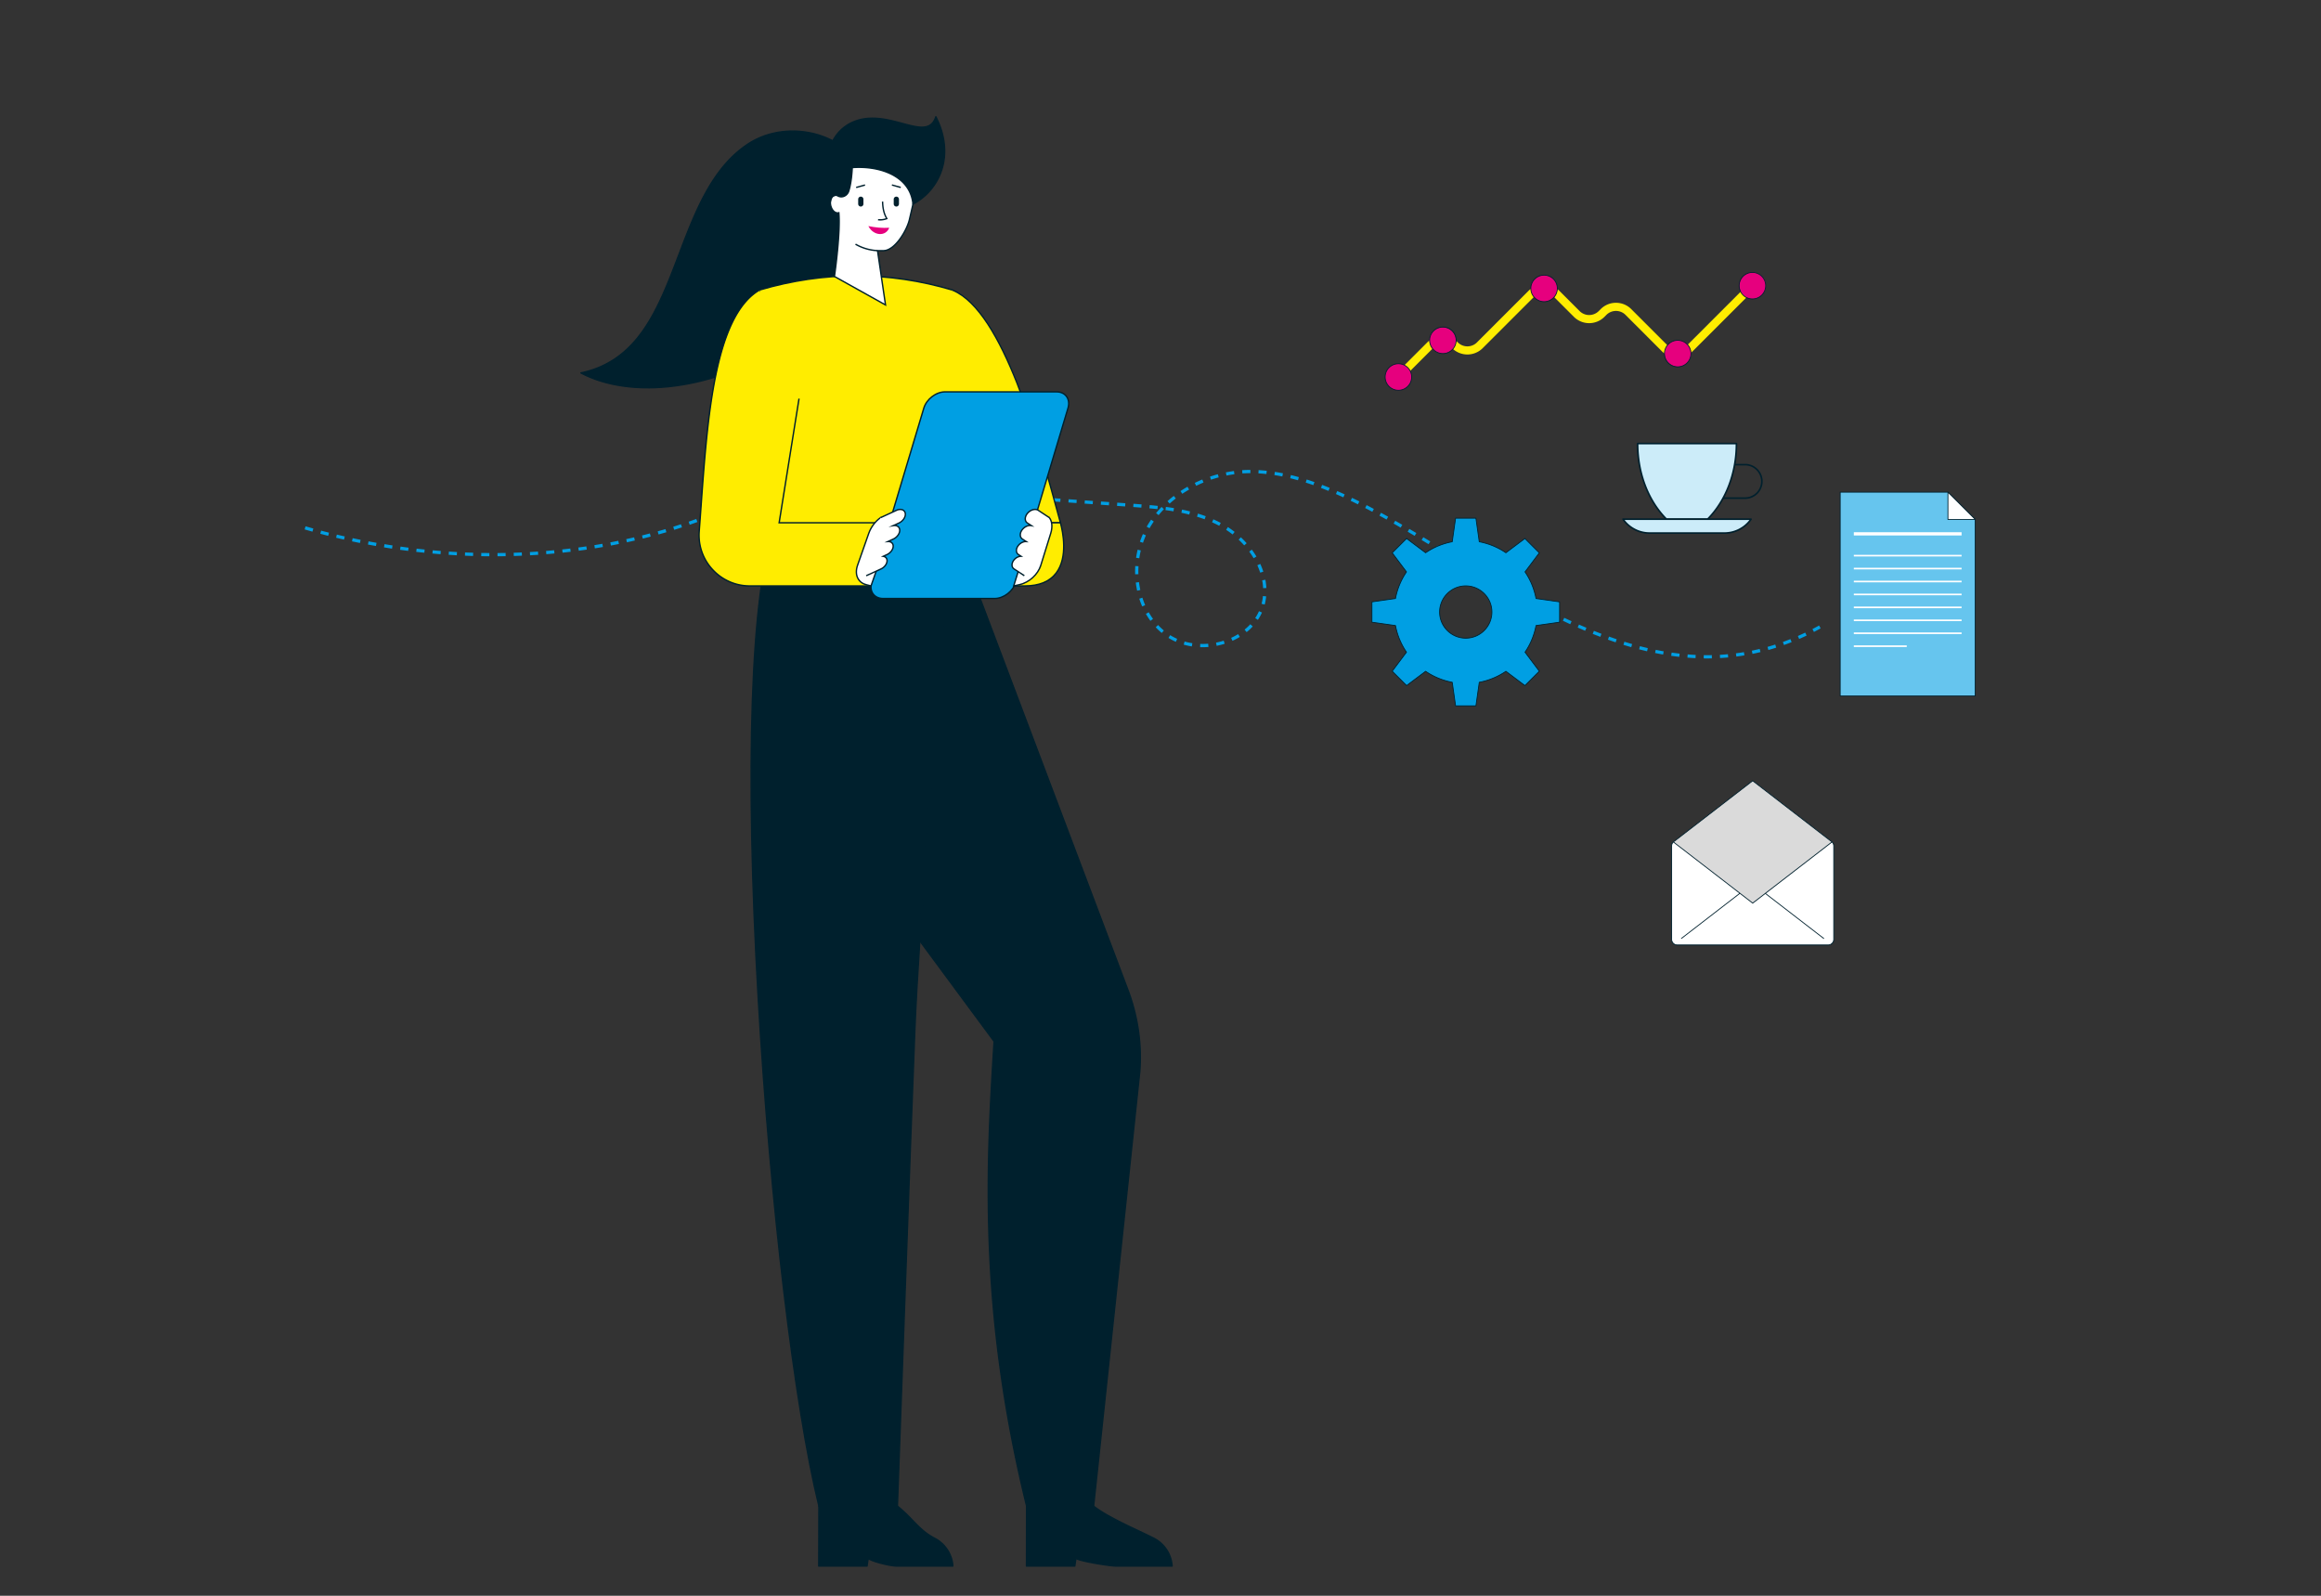 <svg width="640" height="440" viewBox="0 0 640 440" fill="none" xmlns="http://www.w3.org/2000/svg">
    <rect x="0" y="0" width="640" height="440" fill="#333333" stroke="none"/>
    <mask id="d1jdv1vjma" style="mask-type:alpha" maskUnits="userSpaceOnUse" x="0" y="0" width="640" height="440">
        <path fill="#C4C4C4" d="M0 0h640v440H0z"/>
    </mask>
    <g mask="url(#d1jdv1vjma)">
        <path d="m504.894 231.949-21.602-16.661-21.602 16.661a1.53 1.53 0 0 0-.742 1.311v25.756c0 .846.686 1.532 1.533 1.532h41.624c.847 0 1.532-.686 1.532-1.532V233.26c0-.556-.298-1.042-.741-1.311h-.002z" fill="#DADADA"/>
        <path d="M504.103 260.658h-41.624a1.645 1.645 0 0 1-1.645-1.644v-25.756c0-.578.298-1.104.795-1.407l21.66-16.706.07.053 21.597 16.658c.495.302.791.824.791 1.402v25.756c0 .907-.737 1.644-1.644 1.644zm-20.811-45.229-21.535 16.608a1.415 1.415 0 0 0-.697 1.221v25.756c0 .784.637 1.42 1.421 1.42h41.624c.782 0 1.42-.636 1.42-1.42v-25.756c0-.5-.257-.954-.687-1.214l-.012-.007-21.534-16.608z" fill="#00202D"/>
        <path d="m505.147 232.167-.233.177-21.622 16.677-21.622-16.677-.233-.177h-.027a1.514 1.514 0 0 0-.461 1.091v25.756c0 .846.685 1.532 1.532 1.532h41.624c.847 0 1.533-.686 1.533-1.532v-25.756c0-.428-.175-.813-.457-1.089h-.032l-.002-.002z" fill="#fff"/>
        <path d="M504.103 260.658h-41.624a1.646 1.646 0 0 1-1.645-1.645v-25.755c0-.446.175-.863.496-1.174a.116.116 0 0 1 .089-.031h.027c.02.004.04.013.056.024l.233.177 21.555 16.624 21.788-16.803a.102.102 0 0 1 .074-.022h.031a.118.118 0 0 1 .072.033c.316.312.49.726.49 1.17v25.755c0 .908-.737 1.645-1.644 1.645l.002.002zm-42.673-28.354a1.406 1.406 0 0 0-.369.954v25.755a1.42 1.42 0 0 0 1.42 1.421h41.624c.782 0 1.421-.636 1.421-1.421v-25.755c0-.356-.13-.692-.37-.954l-.17.129-21.622 16.678a.113.113 0 0 1-.137 0l-21.792-16.807h-.005z" fill="#00202D"/>
        <path d="m486.802 246.218-.136.177 16.211 12.503.137-.178-16.212-12.502zM479.725 246.196l-16.207 12.509.136.177 16.208-12.508-.137-.178z" fill="#00202D"/>
        <path d="M470.647 181.55c-.287 0-.576 0-.862-.007l.011-.896c.293.004.589.004.88.007.448 0 .897-.005 1.345-.014l.018.896c-.464.009-.926.016-1.394.014h.002zm-3.114-.076a68.441 68.441 0 0 1-2.247-.144l.072-.894c.737.061 1.483.108 2.218.141l-.043.897zm6.762-.027-.052-.894a63.242 63.242 0 0 0 2.218-.166l.083.892c-.744.069-1.501.125-2.249.168zm-11.247-.334a71.386 71.386 0 0 1-2.232-.287l.128-.887c.737.105 1.479.202 2.205.282l-.101.89v.002zm15.739-.083-.115-.889a61.536 61.536 0 0 0 2.198-.325l.148.885c-.737.123-1.488.233-2.231.329zm-20.195-.558a81.225 81.225 0 0 1-2.216-.419l.179-.878c.731.148 1.468.287 2.191.414l-.154.883zm24.644-.184-.179-.878a65.263 65.263 0 0 0 2.171-.484l.21.872a61.86 61.86 0 0 1-2.202.493v-.003zm-29.067-.714c-.721-.168-1.461-.35-2.193-.538l.224-.867c.726.188 1.456.367 2.171.533l-.202.874v-.002zm33.451-.35-.242-.862c.708-.2 1.425-.415 2.131-.641l.273.854c-.716.228-1.442.448-2.159.649h-.003zm-156.045-.768c-.217 0-.435-.005-.65-.011l.029-.897c.726.023 1.461.005 2.189-.053l.074.894c-.544.044-1.095.067-1.64.067h-.002zm118.23-.014a98.446 98.446 0 0 1-2.158-.643l.267-.855a97.08 97.08 0 0 0 2.137.636l-.246.862zm-121.163-.208a18.606 18.606 0 0 1-2.242-.488l.246-.863c.69.197 1.407.354 2.133.466l-.137.885zm6.84-.161-.172-.881a19.176 19.176 0 0 0 2.119-.542l.271.854c-.723.228-1.47.419-2.218.566v.003zm156.436-.224-.303-.843a68.463 68.463 0 0 0 2.081-.786l.332.833c-.697.278-1.407.547-2.11.798v-.002zm-46.41-.742c-.701-.235-1.416-.482-2.126-.737l.302-.845c.704.251 1.414.498 2.108.731l-.284.849v.002zm-121.273-.143a15.978 15.978 0 0 1-2.036-1.076l.475-.759c.607.378 1.254.721 1.922 1.015l-.361.82zm15.607-.276-.367-.818a17.605 17.605 0 0 0 1.931-1.017l.466.766c-.643.392-1.327.751-2.03 1.069zm156.267-.506-.358-.822a67.311 67.311 0 0 0 2.025-.926l.386.809c-.679.323-1.369.639-2.05.937l-.003.002zm-54.835-.589c-.695-.265-1.401-.54-2.095-.818l.333-.831c.691.277 1.39.551 2.08.811l-.318.838zm-120.93-1.062a18.802 18.802 0 0 1-1.665-1.58l.657-.611c.497.533 1.03 1.039 1.584 1.503l-.576.688zm23.407-.233-.564-.697a15.24 15.24 0 0 0 1.586-1.483l.659.607a15.929 15.929 0 0 1-1.681 1.573zm156.429-.054-.41-.798a77.606 77.606 0 0 0 1.833-.977l.432.785c-.616.34-1.241.672-1.855.99zm-63.08-.325c-.684-.287-1.378-.587-2.064-.889l.361-.82c.683.3 1.373.598 2.052.882l-.347.827h-.002zm-4.116-1.81a179.76 179.76 0 0 1-2.037-.95l.386-.809c.676.32 1.358.639 2.025.945l-.374.816v-.002zm-115.765-.926a20.442 20.442 0 0 1-1.244-1.922l.78-.443c.363.638.761 1.256 1.187 1.837l-.723.528zm29.64-.271-.746-.497c.401-.603.753-1.241 1.044-1.893l.818.365c-.312.699-.688 1.38-1.118 2.025h.002zm82.065-.73a163.28 163.28 0 0 1-2.009-1.001l.405-.8c.666.336 1.333.67 2.001.997l-.394.804h-.003zm-4.008-2.028c-.665-.347-1.33-.696-1.994-1.05l.422-.791c.661.352 1.321.701 1.987 1.046l-.415.795zm-109.963-.938c-.3-.69-.569-1.409-.802-2.14l.854-.273c.224.701.484 1.391.771 2.054l-.823.359zm33.788-.522-.874-.204c.182-.713.307-1.427.379-2.142l.891.087c-.076.76-.208 1.519-.396 2.259zm72.199-.657c-.659-.358-1.315-.721-1.972-1.086l.435-.784c.654.362 1.308.723 1.965 1.082l-.428.786v.002zm-3.934-2.186c-.652-.37-1.302-.742-1.952-1.114l.446-.777c.648.372 1.297.744 1.947 1.111l-.441.78zm-103.444-.979a24.611 24.611 0 0 1-.378-2.25l.889-.107c.087.728.211 1.458.363 2.168l-.876.189h.002zm34.735-.697a16.016 16.016 0 0 0-.257-2.16l.88-.166c.143.762.235 1.531.273 2.283l-.896.045v-.002zm64.812-.565c-.645-.376-1.29-.755-1.935-1.136l.455-.773c.643.379 1.286.758 1.931 1.134l-.453.775h.002zm-3.864-2.278c-.643-.383-1.284-.766-1.922-1.15l.461-.768 1.92 1.149-.459.771v-.002zm-96.234-.982a25.179 25.179 0 0 1 .029-2.278l.894.052a25.227 25.227 0 0 0-.029 2.2l-.896.026h.002zm34.484-.45a19.46 19.46 0 0 0-.795-2.039l.815-.371c.323.703.603 1.42.834 2.135l-.852.275h-.002zm57.91-.874c-.639-.385-1.277-.773-1.913-1.158l.466-.766c.636.385 1.272.773 1.911 1.158l-.464.766zm-3.822-2.321-1.914-1.167.466-.766 1.914 1.167-.466.766zm-87.427-.773-.887-.129c.11-.751.253-1.504.43-2.239l.871.209a24.91 24.91 0 0 0-.414 2.159zm31.524-.013a22.313 22.313 0 0 0-1.212-1.833l.724-.531c.453.619.878 1.259 1.261 1.905l-.77.457-.003.002zm-208.495-.533-.004-.896c.746-.005 1.489-.014 2.236-.027l.015.896c-.748.013-1.496.022-2.245.027h-.002zm-2.247 0c-.748-.005-1.497-.014-2.245-.027l.016-.896c.744.013 1.49.022 2.236.027l-.007.896zm6.737-.081-.027-.896c.744-.022 1.49-.049 2.234-.083l.038.896c-.749.032-1.497.061-2.245.083zm-11.229-.002c-.748-.023-1.497-.052-2.245-.083l.038-.896c.744.031 1.488.058 2.234.083l-.027.896zm15.716-.191-.049-.893c.744-.041 1.488-.088 2.232-.137l.06.894c-.746.051-1.494.096-2.243.139v-.003zm-20.203 0c-.749-.04-1.495-.087-2.241-.136l.061-.894c.743.049 1.487.094 2.231.134l-.049.894-.002.002zm-4.481-.3c-.746-.058-1.492-.121-2.238-.19l.08-.892c.742.067 1.483.13 2.227.188l-.069.894zm29.167-.004-.071-.894c.744-.061 1.485-.126 2.227-.195l.083.892c-.746.069-1.493.134-2.239.195v.002zm-33.639-.401c-.744-.076-1.49-.157-2.232-.242l.104-.89c.739.085 1.48.166 2.222.242l-.092.892-.002-.002zm38.116-.018-.094-.892c.741-.078 1.481-.163 2.222-.251l.108.89c-.744.089-1.488.174-2.234.253h-.002zm242.632-.014-1.913-1.165.466-.766 1.915 1.165-.466.766h-.002zm-285.209-.481c-.744-.094-1.485-.193-2.224-.296l.123-.887a178.8 178.8 0 0 0 2.216.295l-.112.89-.003-.002zm47.04-.043-.119-.887c.739-.099 1.476-.202 2.213-.311l.13.887c-.741.109-1.483.213-2.224.311zm-51.487-.576c-.739-.112-1.479-.228-2.218-.349l.146-.885c.735.121 1.469.235 2.207.347l-.135.887zm55.934-.078-.141-.885a158.3 158.3 0 0 0 2.204-.37l.155.883c-.737.128-1.483.253-2.216.372h-.002zm-60.365-.648a199.85 199.85 0 0 1-2.209-.401l.165-.88c.731.137 1.463.271 2.198.401l-.154.883v-.003zm64.794-.125-.166-.88c.731-.139 1.468-.283 2.194-.431l.179.879c-.731.147-1.472.293-2.207.432zm174.623-.045a25.342 25.342 0 0 0-1.533-1.579l.614-.652a25.495 25.495 0 0 1 1.589 1.635l-.67.594v.002zm50.839-.329c-.641-.388-1.282-.773-1.918-1.156l.462-.769c.638.383 1.279.769 1.922 1.159l-.464.766h-.002zm-294.668-.329a248.12 248.12 0 0 1-2.197-.455l.185-.876c.729.154 1.457.307 2.19.452l-.178.879zm215.92-.061-.849-.287c.244-.721.524-1.436.831-2.126l.818.365a23.51 23.51 0 0 0-.8 2.046v.002zm-142.309-.132-.191-.876c.728-.159 1.463-.325 2.18-.491l.204.874c-.724.168-1.461.334-2.193.495v-.002zm-78.002-.746c-.73-.166-1.458-.334-2.187-.509l.209-.871c.724.172 1.45.34 2.175.506l-.197.874zm82.382-.274-.215-.869a171.56 171.56 0 0 0 2.166-.553l.228.867c-.721.19-1.454.376-2.177.558l-.002-.003zm212.837-.764c-.643-.383-1.286-.763-1.927-1.14l.455-.773c.643.379 1.286.76 1.931 1.143l-.457.77h-.002zm-299.585-.004c-.726-.184-1.452-.37-2.174-.562l.231-.867c.72.19 1.44.376 2.162.56l-.22.869zm249.387-.374a23.825 23.825 0 0 0-1.788-1.279l.488-.751c.632.41 1.255.856 1.853 1.326l-.553.704zm-158.291 0-.242-.863c.715-.199 1.439-.407 2.149-.616l.253.861c-.715.21-1.441.418-2.162.62l.002-.002zm-95.436-.775c-.721-.202-1.44-.406-2.157-.616l.25-.861c.715.209 1.43.412 2.149.614l-.24.863h-.002zm99.749-.5-.267-.856c.711-.222 1.427-.45 2.129-.681l.28.852c-.706.233-1.427.463-2.142.685zm131.063-.432-.778-.446a28.85 28.85 0 0 1 1.219-1.925l.737.511c-.331.477-.649.97-.945 1.463-.079.132-.157.262-.233.394v.003zm69.253-.182c-.648-.376-1.295-.748-1.941-1.116l.444-.777c.647.37 1.295.742 1.945 1.12l-.451.775.003-.002zm-50.024-.502a32.289 32.289 0 0 0-1.985-.965l.363-.82c.697.309 1.385.643 2.041.992l-.419.791v.002zm-146.017-.289-.294-.847c.699-.241 1.407-.492 2.106-.746l.307.843c-.703.255-1.416.508-2.119.753v-.003zm192.153-1.427a192.62 192.62 0 0 0-1.958-1.082l.431-.786c.654.358 1.308.719 1.964 1.086l-.437.782zm-50.169-.08a37.67 37.67 0 0 0-2.099-.706l.262-.858c.733.224 1.457.468 2.147.723l-.312.841h.002zm-137.757-.03-.32-.837c.69-.265 1.391-.538 2.081-.814l.334.831c-.695.278-1.398.554-2.095.818v.002zm125.068-1.109-.692-.569a28.36 28.36 0 0 1 1.51-1.7l.647.621a29.101 29.101 0 0 0-1.463 1.648h-.002zm8.453-.161a52.37 52.37 0 0 0-2.167-.493l.18-.878a50.33 50.33 0 0 1 2.204.502l-.217.869zm-129.347-.401-.347-.827c.681-.286 1.373-.582 2.052-.88l.361.82c-.686.3-1.38.598-2.068.887h.002zm179.825-.363a180.53 180.53 0 0 0-1.98-1.039l.412-.796c.661.343 1.324.69 1.989 1.044l-.421.791zm-54.833-.132a77.138 77.138 0 0 0-2.203-.332l.121-.887c.766.103 1.517.215 2.229.336l-.147.885v-.002zm-4.416-.603c-.708-.078-1.434-.15-2.221-.224l.081-.891c.793.071 1.526.145 2.238.224l-.098.891zm-4.447-.412c-.744-.058-1.488-.114-2.232-.166l.065-.894c.744.054 1.49.108 2.238.166l-.069.894h-.002zm-112.011-.298-.374-.815c.674-.31 1.355-.63 2.023-.948l.387.809c-.672.322-1.357.643-2.036.954zm107.545-.025-2.236-.156.063-.894 2.236.157-.063.893zm-4.469-.313-2.236-.157.063-.894 2.236.157-.063.894zm68.659-.269c-.675-.336-1.349-.668-2.008-.984l.388-.808c.661.318 1.342.649 2.019.988l-.401.802.002.002zm-73.129-.045-2.236-.157.063-.894 2.236.157-.063.894zm21.217-.161-.598-.668c.557-.499 1.144-.99 1.745-1.456l.549.708c-.583.452-1.154.927-1.696 1.414v.002zm-25.686-.153-2.236-.156.063-.894 2.235.157-.062.893zm-4.47-.313-2.236-.157.063-.894 2.236.157-.063.894zm-4.47-.314-2.235-.157.062-.894 2.236.157-.063.894zm-4.469-.313-2.236-.157.063-.894 2.236.157-.063.894zm-76.671-.041-.401-.802c.666-.334 1.333-.674 1.987-1.017l.415.793c-.659.345-1.333.69-2.003 1.024l.002.002zm72.201-.273-2.236-.157.063-.894 2.236.157-.063.894zm-4.469-.314-2.236-.157.063-.894 2.236.157-.063.894zm95.92-.006c-.686-.314-1.371-.621-2.039-.91l.359-.822c.672.291 1.362.6 2.054.918l-.374.816v-.002zm-100.39-.307-2.236-.157.063-.894 2.236.157-.063.894zm-4.469-.314-2.236-.157.062-.894 2.236.157-.062.894zm-4.47-.314-2.236-.157.063-.893 2.236.156-.063.894zm64.931-.042-.497-.746c.623-.417 1.272-.82 1.929-1.197l.445.778a31.54 31.54 0 0 0-1.877 1.165zm-69.401-.269-2.235-.157.062-.894 2.236.157-.063.894zm-45.867-.244-.43-.787c.235-.127.47-.257.703-.387.415-.229.829-.464 1.244-.699l.445.777c-.418.24-.835.475-1.254.706l-.71.39h.002zm41.398-.07-2.236-.157.063-.894 2.236.157-.063.894zm114.177-.217a84.57 84.57 0 0 0-2.075-.82l.318-.838c.684.26 1.389.54 2.095.827l-.338.829v.002zm-118.647-.096-2.236-.157.063-.894 2.236.157-.063.894zm-4.469-.314-2.236-.157.063-.894 2.235.157-.062.894zm-4.47-.314-2.236-.157.063-.894 2.236.157-.063.894zm-4.474-.322c-.82-.065-1.553-.128-2.24-.193l.085-.892c.681.065 1.409.128 2.225.193l-.07.894v-.002zm95.584-.357-.394-.804a35.362 35.362 0 0 1 2.07-.93l.34.829c-.681.28-1.359.585-2.016.908v-.003zm-100.062-.078a58.24 58.24 0 0 1-2.234-.314l.141-.885c.703.112 1.425.213 2.202.31l-.109.889zm132.371-.105a75.884 75.884 0 0 0-2.113-.706l.271-.854c.701.222 1.421.462 2.138.715l-.296.845zm-147.505-.372-.469-.764a55.614 55.614 0 0 0 1.871-1.199l.5.744c-.596.401-1.237.811-1.902 1.219zm10.673-.24a40.852 40.852 0 0 1-2.205-.52l.231-.865c.688.184 1.414.357 2.155.509l-.181.878v-.002zm132.586-.733a67.98 67.98 0 0 0-2.151-.564l.211-.872a63.55 63.55 0 0 1 2.182.572l-.242.862v.002zm-23.976-.152-.287-.849a34.907 34.907 0 0 1 2.171-.656l.233.864c-.708.191-1.421.406-2.117.641zm-112.988-.293a30.28 30.28 0 0 1-2.124-.814l.354-.824a28.1 28.1 0 0 0 2.059.788l-.289.85zm132.645-.599a51.872 51.872 0 0 0-2.185-.389l.137-.885c.73.114 1.479.246 2.223.396l-.177.878h.002zm-15.389-.253-.177-.878a34.237 34.237 0 0 1 2.238-.374l.118.887c-.725.099-1.458.22-2.179.365zm-119.803-.257-.538-.717c.61-.455 1.19-.919 1.73-1.38l.582.681a37.32 37.32 0 0 1-1.774 1.416zm130.81-.168a44.496 44.496 0 0 0-2.207-.18l.049-.894c.739.041 1.499.103 2.254.182l-.094.892h-.002zm-6.628-.164-.06-.894a33.84 33.84 0 0 1 2.27-.078v.896c-.729 0-1.472.027-2.21.076zm-125.815-.372a22.358 22.358 0 0 1-1.947-1.196l.506-.74c.6.413 1.23.798 1.871 1.15l-.43.786zm5.081-2.254-.632-.634a23.789 23.789 0 0 0 1.485-1.62l.688.574c-.473.567-.99 1.131-1.541 1.68zm-8.845-.329a20.536 20.536 0 0 1-1.663-1.573l.65-.616a20.888 20.888 0 0 0 1.591 1.506l-.58.683h.002zm11.757-3.184-.746-.497a18.41 18.41 0 0 0 1.1-1.886l.8.403a19.18 19.18 0 0 1-1.154 1.98zm-14.894-.143a17.001 17.001 0 0 1-1.245-1.931l.784-.435c.345.623.741 1.239 1.183 1.831l-.72.533-.002.002zm16.942-3.961-.851-.28c.219-.67.385-1.378.488-2.104l.887.128a13.186 13.186 0 0 1-.524 2.256zm-19.155-.061a14.175 14.175 0 0 1-.634-2.22l.878-.175c.139.697.338 1.398.594 2.082l-.841.313h.003zm18.926-4.485a14.25 14.25 0 0 0-.203-2.16l.882-.152c.13.757.204 1.53.218 2.297l-.897.015zm-19.814-.042v-.139c0-.717.072-1.452.216-2.18l.878.172c-.132.67-.2 1.347-.2 2.005v.128l-.896.011.002.003zm1.712-4.208-.831-.336c.287-.712.643-1.407 1.055-2.063l.76.477a12.137 12.137 0 0 0-.984 1.922zm17.365-.013a12.498 12.498 0 0 0-.864-1.981l.786-.428c.361.666.672 1.378.925 2.122l-.849.289.002-.002zm-15.075-3.625-.661-.605a12.193 12.193 0 0 1 1.725-1.557l.531.721c-.567.417-1.102.903-1.595 1.441zm13.008-.139a9.251 9.251 0 0 0-1.54-1.474l.54-.717c.61.457 1.177 1.001 1.69 1.617l-.688.574h-.002zm-9.567-2.377-.361-.82a9.268 9.268 0 0 1 2.248-.672l.143.885a8.518 8.518 0 0 0-2.032.607h.002zm6.188-.141a7.905 7.905 0 0 0-1.768-.482c-.094-.013-.186-.027-.28-.038l.101-.89a8.818 8.818 0 0 1 2.281.576l-.336.831.002.003z" fill="#009FE3"/>
        <path d="M537.131 135.698h-29.714v56.214h37.242v-48.684l-7.528-7.53z" fill="#66C5EE"/>
        <path d="M544.659 192.024h-37.244a.11.11 0 0 1-.112-.112v-56.213a.11.11 0 0 1 .112-.112h29.714c.029 0 .058.011.078.033l7.53 7.53c.021.02.034.05.034.079v48.683a.11.11 0 0 1-.112.112zm-37.132-.224h37.02v-48.524l-7.463-7.463h-29.555v55.99l-.002-.003z" fill="#00202D"/>
        <path d="M537.131 143.228h7.528l-7.528-7.53v7.53z" fill="#fff"/>
        <path d="M544.659 143.34h-7.53a.11.11 0 0 1-.112-.112v-7.53c0-.045.027-.085.07-.103a.11.11 0 0 1 .121.025l7.529 7.53a.112.112 0 0 1-.078.192v-.002zm-7.418-.224h7.147l-7.147-7.147v7.147z" fill="#00202D"/>
        <path d="M540.895 146.748h-29.714v.896h29.714v-.896zM540.895 152.985h-29.714v.448h29.714v-.448zM540.895 156.55h-29.714v.448h29.714v-.448zM540.895 160.116h-29.714v.448h29.714v-.448zM540.895 163.683h-29.714v.448h29.714v-.448zM540.895 167.248h-29.714v.448h29.714v-.448zM540.895 170.814h-29.714v.448h29.714v-.448zM540.895 174.381h-29.714v.448h29.714v-.448zM525.777 177.948h-14.596v.448h14.596v-.448z" fill="#fff"/>
        <path d="M384.795 172.483a19.654 19.654 0 0 0 3.033 7.342l-3.934 5.244 3.964 3.964 5.244-3.934a19.654 19.654 0 0 0 7.342 3.033l.928 6.497h5.603l.927-6.497a19.64 19.64 0 0 0 7.342-3.033l5.245 3.934 3.963-3.964-3.934-5.244a19.655 19.655 0 0 0 3.034-7.342l6.497-.928v-5.603l-6.497-.927a19.642 19.642 0 0 0-3.034-7.342l3.934-5.245-3.963-3.963-5.245 3.934a19.591 19.591 0 0 0-7.342-3.033l-.927-6.498h-5.603l-.928 6.498a19.64 19.64 0 0 0-7.342 3.033l-5.244-3.934-3.964 3.963 3.934 5.245a19.607 19.607 0 0 0-3.033 7.342l-6.497.927v5.603l6.497.928zm12.168-3.728a7.206 7.206 0 0 1 7.207-7.207 7.206 7.206 0 0 1 7.207 7.207 7.206 7.206 0 0 1-7.207 7.207 7.206 7.206 0 0 1-7.207-7.207z" fill="#009FE3"/>
        <path d="M406.975 194.741h-5.603a.113.113 0 0 1-.112-.096l-.917-6.419a19.654 19.654 0 0 1-7.238-2.991l-5.18 3.887a.11.11 0 0 1-.146-.011l-3.963-3.963a.11.11 0 0 1-.011-.146l3.887-5.18a19.654 19.654 0 0 1-2.991-7.238l-6.419-.914a.113.113 0 0 1-.096-.112v-5.604c0-.056.04-.103.096-.112l6.419-.916a19.658 19.658 0 0 1 2.991-7.239l-3.887-5.179a.11.11 0 0 1 .011-.146l3.963-3.963a.11.11 0 0 1 .146-.012l5.18 3.888a19.62 19.62 0 0 1 7.238-2.991l.917-6.419a.113.113 0 0 1 .112-.096h5.603c.056 0 .103.04.112.096l.914 6.419a19.624 19.624 0 0 1 7.239 2.991l5.18-3.888a.109.109 0 0 1 .145.012l3.964 3.963c.04.04.044.101.011.146l-3.887 5.179a19.658 19.658 0 0 1 2.991 7.239l6.418.916a.114.114 0 0 1 .097.112v5.604a.114.114 0 0 1-.097.112l-6.418.914a19.654 19.654 0 0 1-2.991 7.238l3.887 5.18a.111.111 0 0 1-.011.146l-3.964 3.963c-.04.04-.1.043-.145.011l-5.18-3.887a19.658 19.658 0 0 1-7.239 2.991l-.914 6.419a.113.113 0 0 1-.112.096zm-5.507-.224h5.411l.912-6.401a.11.11 0 0 1 .089-.094 19.433 19.433 0 0 0 7.302-3.015.114.114 0 0 1 .13.002l5.166 3.876 3.824-3.825-3.876-5.166a.111.111 0 0 1-.002-.13 19.394 19.394 0 0 0 3.016-7.301.113.113 0 0 1 .094-.09l6.403-.912v-5.41l-6.403-.912a.113.113 0 0 1-.094-.09 19.414 19.414 0 0 0-3.018-7.301.114.114 0 0 1 .002-.13l3.876-5.166-3.824-3.825-5.167 3.876a.111.111 0 0 1-.13.002 19.463 19.463 0 0 0-7.301-3.018.112.112 0 0 1-.09-.094l-.911-6.403h-5.411l-.912 6.403a.11.11 0 0 1-.09.094 19.437 19.437 0 0 0-7.301 3.018.114.114 0 0 1-.13-.002l-5.166-3.876-3.825 3.825 3.876 5.166a.113.113 0 0 1 .003.13 19.43 19.43 0 0 0-3.018 7.301.113.113 0 0 1-.094.09l-6.401.912v5.41l6.401.912a.113.113 0 0 1 .094.09 19.385 19.385 0 0 0 3.018 7.301.116.116 0 0 1-.003.13l-3.876 5.166 3.825 3.825 5.166-3.876a.111.111 0 0 1 .13-.002 19.415 19.415 0 0 0 7.301 3.015.111.111 0 0 1 .09.094l.912 6.403.002-.002zm2.704-18.443c-4.037 0-7.319-3.284-7.319-7.319s3.284-7.32 7.319-7.32 7.32 3.285 7.32 7.32-3.285 7.319-7.32 7.319zm0-14.417c-3.911 0-7.095 3.184-7.095 7.096 0 3.911 3.184 7.095 7.095 7.095 3.912 0 7.096-3.184 7.096-7.095 0-3.912-3.184-7.096-7.096-7.096z" fill="#00202D"/>
        <path d="m386.39 104.743-1.584-1.584 8.744-8.744a5.926 5.926 0 0 1 4.219-1.748c1.595 0 3.092.621 4.219 1.748a3.73 3.73 0 0 0 5.267 0l14.26-14.26a5.924 5.924 0 0 1 4.219-1.748c1.595 0 3.091.62 4.218 1.748l5.619 5.619a3.73 3.73 0 0 0 5.267 0l.538-.538a5.924 5.924 0 0 1 4.219-1.748c1.595 0 3.091.621 4.218 1.748l10.053 10.053a3.697 3.697 0 0 0 2.632 1.09 3.7 3.7 0 0 0 2.633-1.09l17.305-17.305 1.584 1.584-17.305 17.305a5.926 5.926 0 0 1-4.219 1.747 5.922 5.922 0 0 1-4.218-1.747L448.225 86.82a3.73 3.73 0 0 0-5.267 0l-.538.538a5.971 5.971 0 0 1-8.435 0l-5.619-5.62a3.697 3.697 0 0 0-2.632-1.09 3.7 3.7 0 0 0-2.633 1.09l-14.26 14.26a5.971 5.971 0 0 1-8.435 0 3.73 3.73 0 0 0-5.267 0l-8.744 8.745h-.005z" fill="#FFED00"/>
        <path d="M484.622 82.155a3.656 3.656 0 1 0-2.797-6.755 3.656 3.656 0 0 0 2.797 6.755z" fill="#E6007E"/>
        <path d="M483.222 82.546a3.772 3.772 0 0 1-3.768-3.769 3.77 3.77 0 0 1 3.768-3.768 3.77 3.77 0 0 1 3.768 3.768 3.77 3.77 0 0 1-3.768 3.769zm0-7.313a3.549 3.549 0 0 0-3.544 3.544 3.549 3.549 0 0 0 3.544 3.544 3.549 3.549 0 0 0 3.544-3.544 3.549 3.549 0 0 0-3.544-3.544z" fill="#00202D"/>
        <path d="M466.266 98.089a3.656 3.656 0 1 0-7.217-1.173 3.656 3.656 0 0 0 7.217 1.173z" fill="#E6007E"/>
        <path d="M462.615 101.261a3.772 3.772 0 0 1-3.768-3.768 3.77 3.77 0 0 1 3.768-3.768 3.77 3.77 0 0 1 3.768 3.768 3.77 3.77 0 0 1-3.768 3.768zm0-7.312a3.549 3.549 0 0 0-3.544 3.544 3.549 3.549 0 0 0 3.544 3.544 3.549 3.549 0 0 0 3.544-3.544 3.549 3.549 0 0 0-3.544-3.544z" fill="#00202D"/>
        <path d="M427.172 82.903a3.656 3.656 0 1 0-2.8-6.755 3.656 3.656 0 0 0 2.8 6.755z" fill="#E6007E"/>
        <path d="M425.772 83.294a3.773 3.773 0 0 1-3.769-3.768c0-2.08 1.69-3.768 3.769-3.768a3.77 3.77 0 0 1 3.768 3.768 3.77 3.77 0 0 1-3.768 3.768zm0-7.312a3.55 3.55 0 0 0-3.545 3.544 3.55 3.55 0 0 0 3.545 3.544 3.55 3.55 0 0 0 3.544-3.544 3.55 3.55 0 0 0-3.544-3.544z" fill="#00202D"/>
        <path d="M401.391 94.667a3.657 3.657 0 0 0-7.117-1.68 3.656 3.656 0 1 0 7.117 1.68z" fill="#E6007E"/>
        <path d="M397.87 97.605a3.773 3.773 0 0 1-3.768-3.769 3.77 3.77 0 0 1 3.768-3.768c2.08 0 3.769 1.69 3.769 3.769a3.771 3.771 0 0 1-3.769 3.768zm0-7.313a3.55 3.55 0 0 0-3.544 3.544 3.55 3.55 0 0 0 3.544 3.545 3.55 3.55 0 0 0 3.545-3.544 3.55 3.55 0 0 0-3.545-3.545z" fill="#00202D"/>
        <path d="M388.184 106.538a3.656 3.656 0 1 0-5.17-5.171 3.656 3.656 0 0 0 5.17 5.171z" fill="#E6007E"/>
        <path d="M385.599 107.72a3.772 3.772 0 0 1-3.768-3.768 3.77 3.77 0 0 1 3.768-3.768 3.77 3.77 0 0 1 3.768 3.768 3.77 3.77 0 0 1-3.768 3.768zm0-7.312a3.548 3.548 0 0 0-3.544 3.544 3.548 3.548 0 0 0 3.544 3.544 3.548 3.548 0 0 0 3.544-3.544 3.548 3.548 0 0 0-3.544-3.544zM481.206 137.573h-7.821v-.448h7.821a4.398 4.398 0 0 0 4.393-4.393 4.4 4.4 0 0 0-4.393-4.394h-7.821v-.448h7.821a4.847 4.847 0 0 1 4.841 4.842 4.846 4.846 0 0 1-4.841 4.841z" fill="#00202D"/>
        <path d="M478.813 122.306h-27.247c0 8.431 3.107 15.949 7.962 20.853h11.323c4.853-4.904 7.962-12.42 7.962-20.853z" fill="#CCECF9"/>
        <path d="M470.851 143.383h-11.323a.223.223 0 0 1-.159-.067c-5.101-5.153-8.027-12.813-8.027-21.01 0-.124.101-.224.224-.224h27.247c.124 0 .224.1.224.224 0 8.197-2.925 15.857-8.027 21.01a.22.22 0 0 1-.159.067zm-11.231-.448h11.137c4.933-5.023 7.779-12.443 7.83-20.405H451.79c.051 7.962 2.899 15.382 7.83 20.405z" fill="#00202D"/>
        <path d="M475.495 146.979h-20.614a8.965 8.965 0 0 1-7.341-3.822h35.297a8.965 8.965 0 0 1-7.342 3.822z" fill="#CCECF9"/>
        <path d="M475.495 147.205h-20.614a9.2 9.2 0 0 1-7.525-3.916.23.23 0 0 1-.016-.233.223.223 0 0 1 .199-.121h35.298a.225.225 0 0 1 .184.354 9.194 9.194 0 0 1-7.526 3.916zm-27.512-3.822a8.75 8.75 0 0 0 6.898 3.374h20.614a8.742 8.742 0 0 0 6.898-3.374h-34.41zM160.187 102.833c28.485-6.002 23.687-48.145 45.916-63.014 9.586-6.41 22.62-3.67 28.103 2.547 2.309 18.615-.825 38.6-15.391 50.276-16.629 13.332-42.612 18.657-58.624 10.187l-.004.004z" fill="#00202D"/>
        <path d="M178.609 107.106c3.433 0 7.02-.334 10.695-1.007 10.895-1.998 21.416-6.725 29.628-13.31 17.185-13.779 17.064-37.522 15.46-50.45a.179.179 0 0 0-.046-.102c-2.77-3.14-7.493-5.412-12.629-6.074-5.676-.73-11.258.511-15.72 3.493-9.896 6.62-14.498 18.706-18.944 30.393-5.73 15.054-11.142 29.272-26.904 32.595a.184.184 0 0 0-.147.159.19.19 0 0 0 .098.193c5.139 2.717 11.501 4.106 18.509 4.106v.004zm55.415-64.66c1.586 12.862 1.684 36.405-15.33 50.048-8.163 6.547-18.627 11.243-29.462 13.23-10.872 1.995-20.961.992-28.496-2.823 15.573-3.561 20.965-17.73 26.668-32.716 4.428-11.633 9.003-23.66 18.801-30.211 4.383-2.933 9.874-4.151 15.46-3.432 5.025.647 9.638 2.853 12.356 5.903h.003z" fill="#00202D"/>
        <path d="M262.612 79.975c-6.956 12.67-.015 37.534 7.898 64.176h21.896c-5.714-21.003-15.467-58.276-29.794-64.176z" fill="#FFED00"/>
        <path d="M270.37 144.344h22.282l-.564-2.07c-5.759-21.208-15.402-56.702-29.408-62.47l-.155-.064-.084.148c-6.747 12.288-.711 35.392 7.883 64.323l.042.137.004-.004zm21.79-.379h-21.507c-8.511-28.663-14.49-51.57-7.954-63.748 13.748 5.9 23.308 41.095 29.03 62.155l.431 1.593z" fill="#00202D"/>
        <path d="M263.361 110.417c.038 11.485-.257 22.717-1.029 34.385h-48.773c-1.355-18.067-4.705-38.461-4.133-64.827 18.54-5.476 36.205-5.045 53.19 0l.745 30.442z" fill="#FFED00"/>
        <path d="M213.38 144.991h49.126l.011-.178c.734-11.092 1.071-22.343 1.029-34.4h-.378c.042 11.985-.291 23.172-1.018 34.2h-48.422c-.378-4.992-.904-10.139-1.46-15.588-1.435-14.052-3.062-29.977-2.661-48.91 17.62-5.177 35.434-5.162 52.948.038l.11-.364c-17.632-5.237-35.562-5.237-53.296 0l-.133.038v.14c-.416 19.017 1.219 34.995 2.657 49.095.564 5.507 1.094 10.71 1.472 15.751l.012.174.003.004z" fill="#00202D"/>
        <path d="M252.572 51.388c0-6.275-5.105-11.357-11.391-11.32-6.154.039-11.195 5.064-11.251 11.218-.008.885.087 1.748.272 2.577-.821.136-1.351 1.166-1.203 2.41.159 1.34 1.04 2.43 1.971 2.43.114 0 .224-.015.33-.049.522 5.631-1.215 17.571-1.215 17.571l14.082 7.853-2.203-14.972h1.608c3.251 0 6.529-5.744 7.183-8.556l1.541-6.619c.174-.817.272-1.673.272-2.547l.004.004z" fill="#fff"/>
        <path d="M244.417 84.433 242.191 69.3h1.389c3.523 0 6.759-6.1 7.365-8.705l1.54-6.618c.185-.87.276-1.741.276-2.589 0-3.088-1.207-5.987-3.394-8.163a11.429 11.429 0 0 0-8.114-3.345h-.072c-6.252.037-11.383 5.154-11.436 11.406-.008.821.071 1.639.238 2.44-.821.27-1.313 1.333-1.166 2.574.178 1.506 1.261 2.714 2.316 2.585.455 5.627-1.214 17.2-1.23 17.317l-.019.129 14.533 8.102zm-2.665-15.512 2.18 14.808-13.635-7.602c.186-1.314 1.688-12.213 1.196-17.488l-.023-.23-.223.067a.958.958 0 0 1-.276.042c-.837 0-1.635-1.014-1.783-2.26-.136-1.131.314-2.08 1.045-2.202l.196-.034-.045-.193a11.246 11.246 0 0 1-.269-2.536c.053-6.047 5.015-10.993 11.062-11.031a11.078 11.078 0 0 1 7.917 3.236 11.049 11.049 0 0 1 3.285 7.894c0 .821-.091 1.665-.269 2.509l-1.536 6.615c-.67 2.888-3.921 8.413-6.998 8.413h-1.827l.003-.008zM224.829 220.44l37.798-75.638 48.399 128.17c2.747 7.273 3.86 14.967 3.262 22.521l-12.731 119.78h-18.471c-13.556-55.207-10.926-96.105-8.977-128.136l-49.28-66.697z" fill="#00202D"/>
        <path d="M301.557 415.462h.171l.018-.171 12.731-119.78c.598-7.538-.533-15.353-3.273-22.608l-48.55-128.575-38.045 76.131.068.095 49.243 66.639-.042.7c-1.972 32.361-4.428 72.634 9.026 127.425l.034.144h18.619zm-38.953-270.191 48.248 127.769c2.721 7.201 3.841 14.959 3.25 22.437l-12.711 119.606h-18.154c-13.401-54.665-10.952-94.863-8.981-127.167l.05-.836-.042-.057-49.212-66.602 37.552-75.147v-.003zM241.964 69.3l.019-.379a13.238 13.238 0 0 1-5.987-1.756l-.189.33a13.549 13.549 0 0 0 6.157 1.804z" fill="#00202D"/>
        <path d="M243.368 55.581c.034 1.756.348 3.357 1.166 4.689a4.933 4.933 0 0 1-2.422.31l1.256-4.999z" fill="#fff"/>
        <path d="M242.714 60.807c.632 0 1.264-.12 1.888-.36l.212-.082-.117-.193c-.731-1.192-1.102-2.695-1.136-4.595l-.378.008c.034 1.866.386 3.368 1.075 4.583a4.697 4.697 0 0 1-2.12.223l-.049.375c.208.026.417.038.625.038v.003zM247.16 56.951a.722.722 0 0 1-.723-.722v-1.29a.722.722 0 1 1 1.445 0v1.29a.722.722 0 0 1-.722.722zM238.085 54.938v1.29a.723.723 0 0 1-1.446 0v-1.29a.723.723 0 0 1 1.446 0zM245.991 50.824l2.433.673-.101.365-2.432-.673.1-.365zM238.472 50.832l.101.364-2.433.673-.101-.365 2.433-.672z" fill="#00202D"/>
        <path d="M239.443 62.337c1.393 2.755 4.833 2.944 5.756.461-1.843.129-3.773-.053-5.756-.461z" fill="#E6007E"/>
        <path d="M236.719 33.11c9.37-2.669 19.005 6.304 21.336-.92 5.495 10.785.882 20.303-6.301 24.087-.73-8.011-9.669-10.611-16.738-10.066-.14 2.664-.454 4.87-.98 6.51-.401 1.244-1.832 1.952-2.975 1.312a1.382 1.382 0 0 0-.666-.185c-.761 0-1.317.73-1.404 1.733-3.811-15.951 2.967-21.117 7.728-22.476v.004z" fill="#00202D"/>
        <path d="M251.754 56.466c.03 0 .061-.007.087-.022 7.357-3.88 11.914-13.484 6.381-24.342a.19.19 0 0 0-.182-.102.197.197 0 0 0-.166.129c-1.23 3.81-4.5 2.933-9.026 1.718-3.716-.999-7.932-2.13-12.182-.92-3.739 1.064-11.989 5.408-7.86 22.7a.19.19 0 0 0 .196.143.191.191 0 0 0 .175-.174c.079-.92.579-1.56 1.214-1.56.19 0 .383.054.576.16.556.31 1.199.348 1.812.11a2.471 2.471 0 0 0 1.431-1.53c.499-1.555.828-3.704.98-6.391 7.432-.526 15.679 2.339 16.367 9.907a.188.188 0 0 0 .099.148c.026.015.06.023.091.023l.007.003zm6.328-23.796c5.056 10.354.791 19.482-6.169 23.308-.897-7.667-9.347-10.54-16.908-9.953a.188.188 0 0 0-.175.178c-.143 2.732-.469 4.905-.972 6.46a2.085 2.085 0 0 1-1.211 1.294c-.507.2-1.037.167-1.491-.087a1.529 1.529 0 0 0-.761-.208c-.617 0-1.131.42-1.404 1.09-3.625-16.315 4.197-20.44 7.777-21.458 4.151-1.184 8.311-.064 11.981.924 4.387 1.18 7.887 2.12 9.333-1.544v-.004zM256.779 214.772c-2.002 26.714-3.921 54.317-4.515 69.25-1.214 30.624-4.81 131.255-4.81 131.255h-21.646c-13.477-54.882-27.025-227.715-12.25-270.471h48.739l-5.518 69.969v-.003z" fill="#00202D"/>
        <path d="M247.454 415.462h.182l.008-.181c.037-1.007 3.61-100.979 4.81-131.255.503-12.742 2.024-36.035 4.514-69.243l-.378-.026c-2.49 33.208-4.008 56.512-4.515 69.254-1.177 29.658-4.632 126.214-4.806 131.073h-21.318c-6.713-27.448-13.415-83.514-16.677-139.603-3.717-63.881-2.108-111.42 4.416-130.49h48.607v-.378h-48.876l-.045.128c-6.577 19.028-8.209 66.689-4.481 130.763 3.27 56.213 9.991 112.4 16.723 139.815l.034.143h21.802z" fill="#00202D"/>
        <path d="M257.73 424.144c-4.359-2.252-6.066-5.552-10.274-8.871h-21.647l-.034 16.535h13.313l.322-2.139c.325.594 5.608 2.127 7.947 2.135h15.392c-.197-3.194-2.108-6.158-5.019-7.664v.004z" fill="#00202D"/>
        <path d="M225.771 431.997h13.314a.185.185 0 0 0 .185-.163l.272-1.809c1.257.772 5.802 1.96 7.812 1.972h15.391a.182.182 0 0 0 .136-.061.193.193 0 0 0 .049-.14c-.2-3.296-2.165-6.293-5.12-7.819-2.574-1.328-4.242-3.057-6.013-4.889-1.242-1.283-2.525-2.611-4.232-3.958a.188.188 0 0 0-.117-.042h-21.647a.187.187 0 0 0-.189.189l-.034 16.534c0 .049.019.099.057.133a.191.191 0 0 0 .132.056l.004-.003zm13.151-.379H225.96l.034-16.155h21.394c1.665 1.317 2.925 2.622 4.144 3.886 1.79 1.854 3.485 3.607 6.111 4.965 2.778 1.435 4.64 4.22 4.901 7.304h-15.187c-2.475-.011-7.534-1.612-7.784-2.04a.188.188 0 0 0-.201-.09.184.184 0 0 0-.151.155l-.299 1.975z" fill="#00202D"/>
        <path d="M209.422 79.975c-13.518 7.932-14.664 41.144-16.61 66.477-.624 8.144 5.809 15.099 13.98 15.099h37.231v-17.4h-29.182l5.484-34.234-10.903-29.942z" fill="#FFED00"/>
        <path d="M206.792 161.741h37.42v-17.779h-29.147l5.449-34.015-.374-.06-5.522 34.453h29.212v17.022h-37.042a13.69 13.69 0 0 1-10.146-4.431 13.697 13.697 0 0 1-3.644-10.464c.17-2.229.337-4.523.503-6.854 1.768-24.511 3.77-52.293 16.012-59.472l-.193-.325c-12.413 7.281-14.426 35.168-16.197 59.771-.167 2.331-.333 4.62-.503 6.853a14.27 14.27 0 0 0 3.742 10.752c2.721 2.936 6.422 4.552 10.423 4.552l.007-.003z" fill="#00202D"/>
        <path d="M282.608 161.551h-13.17v-17.4h22.968c1.699 6.187 2.278 17.4-9.798 17.4z" fill="#FFED00"/>
        <path d="M269.249 161.741h13.359c3.989 0 6.937-1.215 8.761-3.611 3.459-4.533 1.809-11.883 1.219-14.028l-.038-.14h-23.301v17.779zm23.013-17.401c.606 2.263 2.089 9.257-1.192 13.56-1.752 2.297-4.598 3.462-8.462 3.462h-12.98V144.34h22.634z" fill="#00202D"/>
        <path d="M243.512 165.023h30.755c2.483 0 5.102-2.014 5.847-4.5l14.373-47.979c.746-2.482-.666-4.499-3.148-4.499h-30.756c-2.483 0-5.102 2.013-5.847 4.499l-14.373 47.979c-.746 2.483.666 4.5 3.149 4.5z" fill="#009FE3"/>
        <path d="M243.512 165.212h30.755c2.559 0 5.261-2.078 6.025-4.632l14.373-47.979c.39-1.298.231-2.509-.442-3.417-.636-.856-1.662-1.325-2.888-1.325h-30.756c-2.558 0-5.26 2.078-6.028 4.632l-14.373 47.979c-.39 1.298-.231 2.509.442 3.417.636.855 1.662 1.325 2.888 1.325h.004zm47.823-56.974c1.105 0 2.021.416 2.585 1.173.601.806.738 1.903.386 3.08l-14.373 47.979c-.719 2.407-3.262 4.363-5.666 4.363h-30.755c-1.105 0-2.021-.416-2.585-1.173-.602-.806-.738-1.903-.386-3.08l14.373-47.979c.719-2.407 3.262-4.363 5.665-4.363h30.756z" fill="#00202D"/>
        <path d="M242.82 142.725c-1.541 1.044-2.706 2.758-3.259 4.329l-3.088 8.802c-.897 2.559.087 4.776 2.373 5.359l1.332.337 6.608-18.827h-3.966z" fill="#fff"/>
        <path d="m240.296 161.779 6.751-19.244h-4.288l-.049.034c-1.438.977-2.717 2.672-3.33 4.421l-3.088 8.802c-.492 1.397-.451 2.748.117 3.803.484.905 1.309 1.526 2.388 1.802l1.499.382zm6.217-18.865-6.46 18.411-1.165-.295c-.973-.246-1.715-.803-2.146-1.612-.515-.962-.549-2.203-.095-3.501l3.088-8.802c.583-1.658 1.783-3.263 3.138-4.201h3.64z" fill="#00202D"/>
        <path d="m238.857 158.744 4.091-1.88c1.048-.481 1.775-1.575 1.639-2.472-.084-.567-.496-.919-1.045-1.006l1.052-.485c1.075-.492 1.817-1.608 1.68-2.528-.105-.703-.692-1.089-1.438-1.052l1.492-.685c1.12-.514 1.892-1.68 1.752-2.637-.121-.81-.852-1.219-1.745-1.075l1.548-.712c1.12-.514 1.892-1.68 1.752-2.637-.151-1.015-1.26-1.401-2.441-.859l-4.367 2.013-3.962 16.019-.008-.004z" fill="#fff"/>
        <path d="m238.936 158.915 4.091-1.881c1.128-.519 1.892-1.688 1.749-2.668a1.328 1.328 0 0 0-.712-1.011l.613-.28c1.151-.529 1.938-1.725 1.786-2.728a1.364 1.364 0 0 0-.946-1.132l.89-.408c1.196-.549 2.013-1.798 1.858-2.839a1.415 1.415 0 0 0-.564-.957 1.563 1.563 0 0 0-.56-.254l.813-.374c1.196-.549 2.014-1.798 1.859-2.839a1.406 1.406 0 0 0-.731-1.063c-.537-.292-1.26-.269-1.975.06l-4.367 2.014.159.344 4.367-2.013c.598-.276 1.211-.303 1.638-.072.299.163.485.435.538.787.128.87-.609 1.964-1.643 2.437l-2.811 1.294 1.373-.223c.439-.072.833 0 1.117.208.223.163.367.409.412.708.129.87-.605 1.964-1.642 2.437l-2.384 1.098.98-.05c.677-.03 1.154.307 1.241.894.125.828-.579 1.873-1.57 2.331l-1.62.745.617.099c.495.075.817.386.885.847.121.81-.567 1.828-1.532 2.271l-4.091 1.881.159.344.003-.007z" fill="#00202D"/>
        <path d="M289.333 142.723c.848 1.045.882 2.759.398 4.329l-2.733 8.803c-.794 2.558-3.243 4.776-5.915 5.359l-1.555.337 5.843-18.828h3.962z" fill="#fff"/>
        <path d="m279.252 161.804 1.874-.409c2.747-.598 5.237-2.853 6.055-5.487l2.732-8.803c.56-1.801.397-3.485-.432-4.503l-.056-.068h-4.194l-5.979 19.27zm9.991-18.892c.689.916.81 2.472.307 4.084l-2.733 8.802c-.779 2.509-3.152 4.659-5.775 5.23l-1.237.269 5.703-18.385h3.735z" fill="#00202D"/>
        <path d="m289.333 142.723-3.039-2.013c-.821-.545-2.187-.155-3.008.859-.776.957-.772 2.123.007 2.638l1.075.711c-.795-.144-1.798.265-2.456 1.075-.776.957-.772 2.123.007 2.638l1.041.688c-.723-.041-1.57.345-2.142 1.049-.745.919-.742 2.036.008 2.528l.707.465c-.67.019-1.415.386-1.934 1.026-.726.897-.722 1.987.008 2.471l2.846 1.881 6.88-16.02v.004z" fill="#fff"/>
        <path d="m282.351 158.902.208-.315-2.846-1.88a1.033 1.033 0 0 1-.45-.719c-.072-.466.106-1.003.484-1.473.462-.571 1.151-.934 1.794-.953l.598-.019-1.203-.795a1.049 1.049 0 0 1-.462-.742c-.076-.476.106-1.029.499-1.513.515-.636 1.295-1.018 1.983-.981l.701.038-1.628-1.074a1.094 1.094 0 0 1-.484-.776c-.08-.504.113-1.079.522-1.586.59-.73 1.525-1.143 2.275-1.007l.908.167-1.847-1.222a1.097 1.097 0 0 1-.485-.776c-.075-.504.114-1.079.523-1.586.757-.931 2.017-1.309 2.755-.821l3.039 2.013.208-.314-3.039-2.013c-.908-.602-2.373-.201-3.258.897-.477.586-.697 1.271-.602 1.881.068.442.291.798.651 1.036l.537.356c-.711.095-1.442.515-1.96 1.151-.477.586-.697 1.271-.602 1.881.068.442.292.798.651 1.036l.587.386c-.64.129-1.276.519-1.726 1.075-.458.564-.67 1.223-.579 1.809.064.424.284.772.628.999l.292.193a2.998 2.998 0 0 0-1.564 1.022c-.446.553-.654 1.196-.563 1.767.064.417.276.757.613.977l2.846 1.881h-.004zM318.189 424.143c-3.837-1.983-12.617-5.65-16.632-8.871h-18.472l-.034 16.535h13.313l.322-2.139c.326.594 8.788 2.127 11.126 2.135h15.392c-.197-3.194-2.108-6.157-5.019-7.664l.004.004z" fill="#00202D"/>
        <path d="M283.051 431.996h13.314a.184.184 0 0 0 .185-.163l.28-1.851c1.654.795 9.124 2.002 10.983 2.014h15.391a.182.182 0 0 0 .136-.061.193.193 0 0 0 .049-.14c-.2-3.296-2.164-6.293-5.12-7.818-1.018-.526-2.354-1.158-3.906-1.889-4.117-1.945-9.76-4.605-12.696-6.963a.191.191 0 0 0-.118-.042h-18.471a.188.188 0 0 0-.189.189l-.034 16.535c0 .049.018.098.056.132a.195.195 0 0 0 .133.057h.007zm13.151-.379h-12.961l.034-16.155h18.214c2.982 2.373 8.379 4.919 12.719 6.967 1.548.73 2.88 1.358 3.894 1.881 2.778 1.434 4.64 4.219 4.901 7.304h-15.187c-2.406-.012-10.505-1.522-10.967-2.048-.038-.072-.117-.102-.197-.091a.194.194 0 0 0-.151.163l-.299 1.976v.003z" fill="#00202D"/>
    </g>
</svg>
